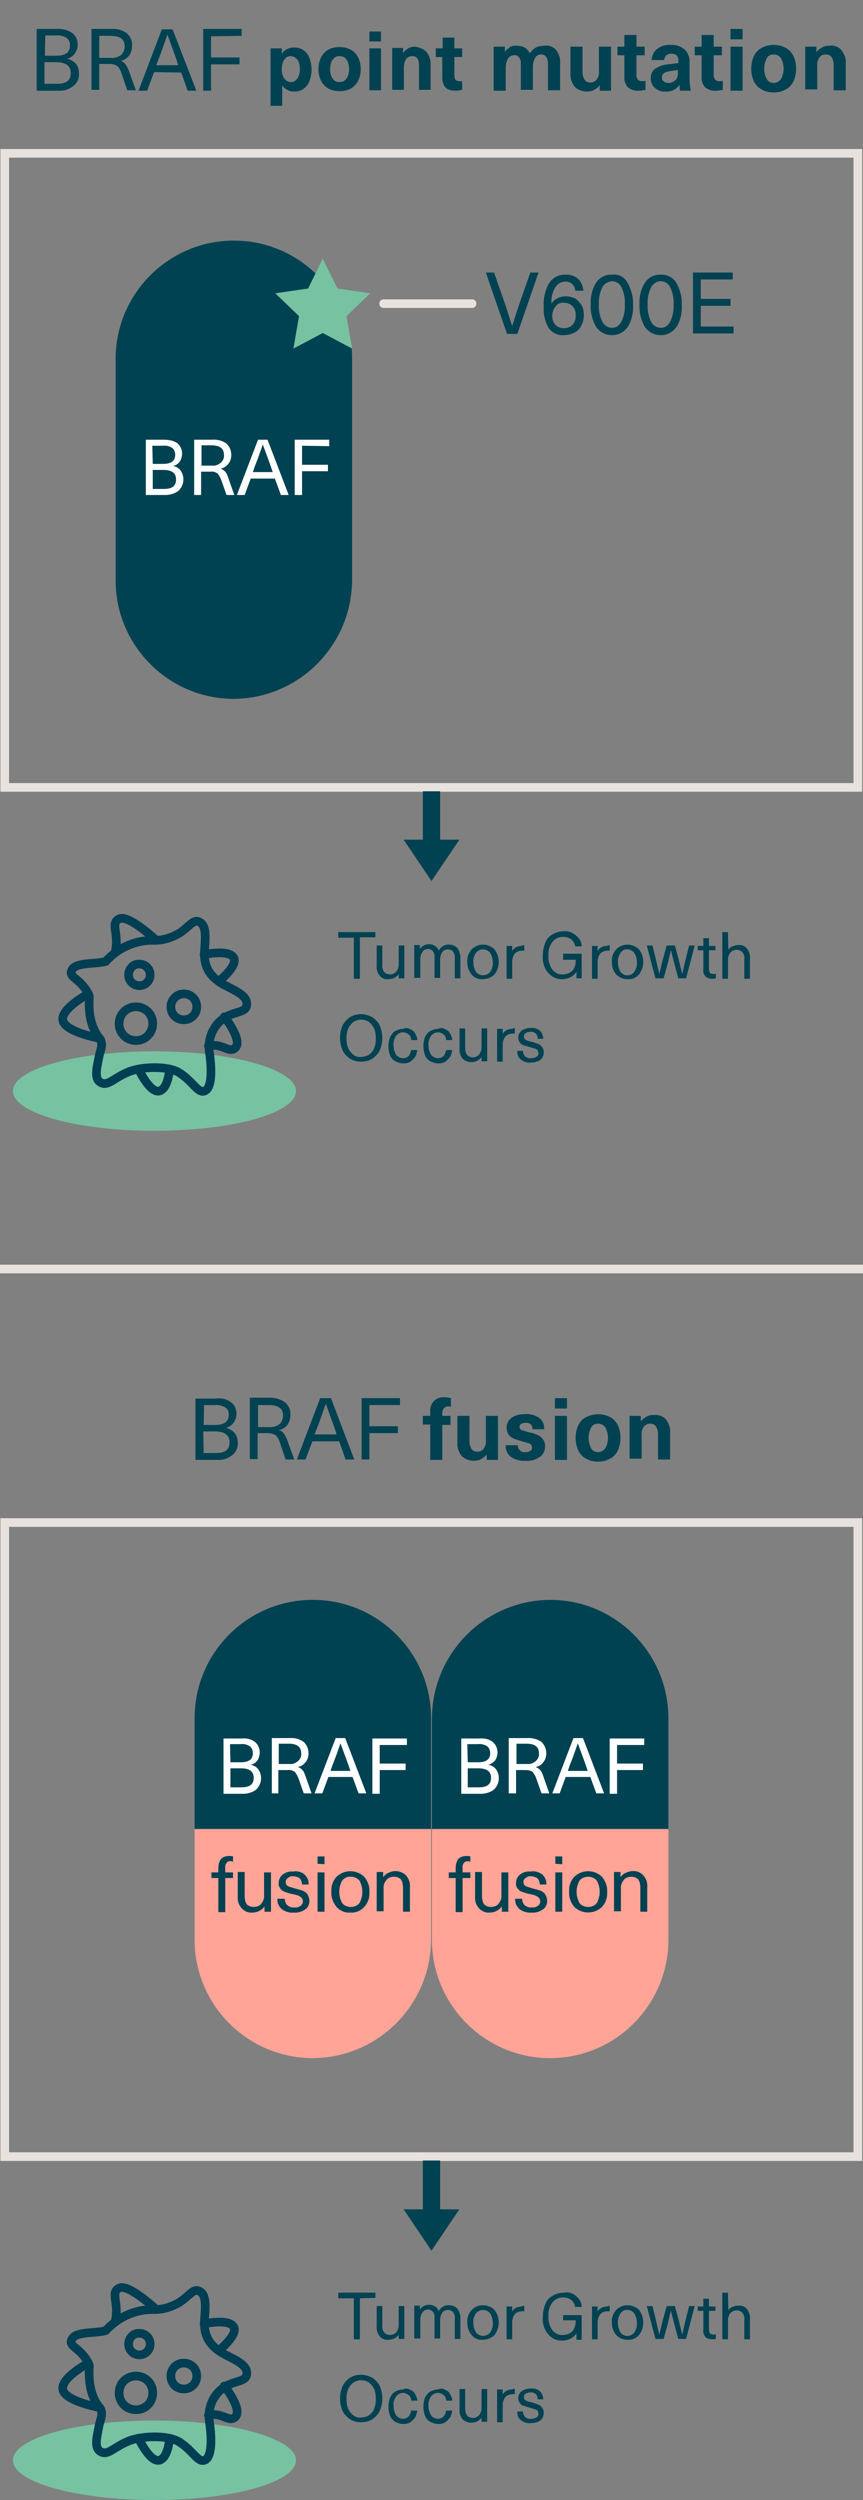 <?xml version="1.0" encoding="utf-8"?>
<!-- Generator: Adobe Illustrator 26.0.2, SVG Export Plug-In . SVG Version: 6.00 Build 0)  -->
<svg version="1.1" id="Layer_1" xmlns="http://www.w3.org/2000/svg" xmlns:xlink="http://www.w3.org/1999/xlink" x="0px" y="0px"
	 viewBox="0 0 200 578.8" style="enable-background:new 0 0 200 578.8;" xml:space="preserve">
<rect x="0" y="0" width="200" height="578.8" fill="#808080" stroke="none"/>
<style type="text/css">
	.st0{clip-path:url(#SVGID_00000167360958707432910470000015487689977537324422_);}
	.st1{fill:#004252;}
	.st2{enable-background:new    ;}
	.st3{clip-path:url(#SVGID_00000013884485059626614130000000259106191285279671_);}
	.st4{fill:#77C2A1;}
	.st5{fill:none;stroke:#003E53;stroke-width:2;stroke-linecap:round;stroke-linejoin:round;}
	.st6{fill:#FFFFFF;}
	.st7{clip-path:url(#SVGID_00000002367990141784490080000011836289646463097787_);}
	.st8{clip-path:url(#SVGID_00000106856008496970691000000016744115060685075360_);}
	.st9{fill:none;stroke:#E8E2DF;stroke-width:2;stroke-linecap:round;stroke-linejoin:round;}
	.st10{fill:none;stroke:#E8E2DF;stroke-width:2;stroke-miterlimit:10;}
	.st11{fill:none;stroke:#004252;stroke-width:4;}
	.st12{fill:#004252;stroke:#004252;stroke-width:4;}
	.st13{clip-path:url(#SVGID_00000010286207381750031470000004313715834938908039_);}
	.st14{clip-path:url(#SVGID_00000000203355679328495020000015384329525272590239_);}
	.st15{fill:none;stroke:#004252;stroke-width:4;stroke-miterlimit:10;}
	.st16{fill:#FFA497;}
	.st17{clip-path:url(#SVGID_00000122721426277154733520000004426396210511060635_);}
	.st18{clip-path:url(#SVGID_00000016782454616492968900000006749017897925766589_);}
</style>
<g>
	<g>
		<defs>
			<rect id="SVGID_1_" y="3.8" width="200" height="575"/>
		</defs>
		<clipPath id="SVGID_00000020388818057941028470000006772822432644127633_">
			<use xlink:href="#SVGID_1_"  style="overflow:visible;"/>
		</clipPath>
		<g id="Group_81846" style="clip-path:url(#SVGID_00000020388818057941028470000006772822432644127633_);">
			<g id="Group_82248" transform="translate(-30)">
				<path id="Path_91506" class="st1" d="M46.8,7.7c0.8,0.6,1.2,1.6,1.2,2.6c0,0.7-0.2,1.4-0.6,2c-0.4,0.6-1.1,1.1-1.8,1.3l0,0
					c0.8,0.2,1.5,0.6,2,1.2c0.5,0.6,0.7,1.4,0.7,2.2c0.1,1.1-0.4,2.2-1.3,2.9c-1,0.8-2.2,1.2-3.5,1.1h-5V6.7h4.6
					C44.4,6.6,45.7,6.9,46.8,7.7z M40.4,12.9h2.7c2.1,0,3.1-0.8,3.1-2.3c0.1-0.7-0.2-1.3-0.7-1.8c-0.7-0.4-1.5-0.7-2.3-0.6h-2.7
					L40.4,12.9L40.4,12.9z M40.4,19.4h2.9c2.1,0,3.1-0.8,3.1-2.5c0-1.6-1.1-2.5-3.4-2.5h-2.7v5H40.4z"/>
				<path id="Path_91507" class="st1" d="M59.4,7.7c0.8,0.7,1.3,1.8,1.2,2.9c0,0.8-0.2,1.6-0.7,2.3c-0.5,0.6-1.2,1.1-2,1.2l0,0
					c0.5,0.1,0.9,0.4,1.2,0.8c0.4,0.6,0.7,1.2,0.9,1.9l1.5,4.1h-2l-1.3-3.8c-0.2-0.7-0.5-1.3-1-1.8c-0.5-0.3-1.1-0.5-1.7-0.5H53v6
					h-1.8V6.7h4.5C57,6.6,58.3,6.9,59.4,7.7z M53,13.4h2.7c0.9,0.1,1.7-0.2,2.4-0.7c0.5-0.5,0.8-1.2,0.8-2c0-1.6-1.1-2.4-3.3-2.4H53
					V13.4z"/>
			</g>
			<g class="st2">
				<path class="st1" d="M35.7,16.7L34.1,21h-2l5.4-14.2H40L45.5,21h-2L42,16.8L35.7,16.7L35.7,16.7z M40.9,13.8
					c-0.8-2.2-1.5-4.2-2.1-5.8l0,0c-0.6,1.6-1.2,3.6-2.1,5.8l-0.5,1.3h5.1L40.9,13.8z"/>
			</g>
			<g class="st2">
				<path class="st1" d="M48.9,8.4v4.9h6.6v1.6h-6.6V21h-1.8V6.7H56v1.6L48.9,8.4L48.9,8.4z"/>
			</g>
			<g id="Group_82249" transform="translate(22)">
				<path id="Path_91508" class="st1" d="M106.9,11.6c0.7,0.9,1,2,0.9,3.1v6.2H105v-6c0-0.6-0.1-1.2-0.4-1.7
					c-0.3-0.4-0.7-0.6-1.2-0.6c-0.6,0-1.1,0.3-1.4,0.8c-0.4,0.7-0.5,1.4-0.5,2.2v5.2h-2.8v-6c0.1-0.5-0.1-1.1-0.4-1.5
					s-0.7-0.6-1.2-0.5c-0.6,0-1.1,0.3-1.4,0.8c-0.4,0.7-0.5,1.4-0.5,2.2V21h-2.8V10.8H95V12l0,0c0.3-0.4,0.8-0.8,1.2-1.1
					c0.5-0.3,1-0.4,1.6-0.3c0.6,0,1.2,0.1,1.8,0.4c0.5,0.3,0.9,0.8,1.2,1.3c0.4-0.5,0.8-1,1.4-1.3s1.2-0.4,1.9-0.4
					C105.1,10.4,106.2,10.8,106.9,11.6z"/>
				<path id="Path_91509" class="st1" d="M111.2,20.1c-0.7-0.9-1.1-2-1-3.1v-6.2h2.8v6c0,0.6,0.2,1.2,0.5,1.7
					c0.3,0.4,0.8,0.6,1.3,0.6c0.6,0,1.1-0.2,1.5-0.7c0.4-0.6,0.6-1.3,0.5-2v-5.6h2.8V21H117v-1.3l0,0c-0.3,0.5-0.8,0.8-1.3,1.1
					s-1.1,0.4-1.7,0.4C113,21.2,111.9,20.8,111.2,20.1z"/>
				<path id="Path_91510" class="st1" d="M127.6,18.7v2.1c-0.5,0.1-1,0.2-1.5,0.2c-0.9,0.1-1.9-0.2-2.6-0.8
					c-0.6-0.7-0.9-1.6-0.8-2.5v-4.9h-1.6v-2h1.6V8.1h2.8v2.7h1.9v2h-1.9v4.4c-0.1,0.4,0.1,0.9,0.3,1.2c0.3,0.3,0.6,0.4,1,0.4
					C127.1,18.8,127.3,18.8,127.6,18.7z"/>
				<path id="Path_91511" class="st1" d="M136.7,11.5c0.8,0.8,1.2,1.9,1.1,3v3.7c0,0.9,0.1,1.9,0.3,2.8h-2.5
					c-0.1-0.5-0.1-0.9-0.1-1.4l0,0c-0.7,1.1-2,1.7-3.3,1.6c-0.9,0.1-1.8-0.3-2.5-0.9c-0.6-0.6-0.9-1.4-0.9-2.2
					c0-0.8,0.3-1.6,0.9-2.1c0.9-0.6,1.9-1,3-1.1c0.9-0.1,1.7-0.2,2.5-0.3v-0.4c0.1-0.5-0.1-1-0.4-1.4c-0.7-0.5-1.7-0.5-2.4,0
					c-0.3,0.3-0.4,0.7-0.5,1.1H129c0.1-1,0.5-1.9,1.2-2.5c0.9-0.7,2-1.1,3.2-1C134.6,10.3,135.8,10.7,136.7,11.5z M133.1,16.5
					c-0.5,0.1-0.9,0.2-1.3,0.5c-0.3,0.2-0.4,0.5-0.4,0.9s0.1,0.7,0.4,0.9c0.3,0.3,0.7,0.4,1.1,0.4c0.3,0,0.6,0,0.9-0.2
					c0.3-0.1,0.5-0.2,0.7-0.4c0.2-0.2,0.4-0.5,0.5-0.8c0.1-0.4,0.1-0.8,0.1-1.2v-0.4C134.3,16.3,133.6,16.4,133.1,16.5z"/>
				<path id="Path_91512" class="st1" d="M145.5,18.7v2.1c-0.5,0.1-1,0.2-1.5,0.2c-0.9,0.1-1.9-0.2-2.6-0.8
					c-0.6-0.7-0.9-1.6-0.8-2.5v-4.9H139v-2h1.6V8.1h2.8v2.7h1.9v2h-1.9v4.4c-0.1,0.4,0.1,0.9,0.3,1.2c0.3,0.3,0.6,0.4,1,0.4
					C145,18.8,145.2,18.8,145.5,18.7z"/>
				<path id="Path_91513" class="st1" d="M147.3,9.1V6.7h2.8v2.4H147.3z M147.3,20.9V10.8h2.8V21h-2.8V20.9z"/>
				<path id="Path_91514" class="st1" d="M160.1,11.1c0.8,0.4,1.4,1.1,1.8,1.9c0.4,0.9,0.6,1.9,0.6,2.9s-0.2,2-0.6,2.9
					c-0.4,0.8-1,1.5-1.8,1.9c-0.9,0.5-1.8,0.7-2.8,0.7s-2-0.2-2.8-0.7c-0.8-0.4-1.4-1.1-1.8-1.9c-0.4-0.9-0.6-1.9-0.6-2.9
					s0.2-2,0.6-2.9c0.4-0.8,1-1.5,1.8-1.9c0.9-0.5,1.8-0.7,2.8-0.7C158.3,10.4,159.2,10.6,160.1,11.1z M155.7,13.5
					c-0.4,0.7-0.6,1.6-0.6,2.4s0.2,1.7,0.6,2.4c0.3,0.6,0.9,0.9,1.6,0.9c0.7,0,1.3-0.4,1.7-0.9c0.4-0.7,0.6-1.6,0.6-2.4
					c0-0.8-0.2-1.7-0.6-2.4c-0.4-0.6-1-0.9-1.7-0.9S156,12.9,155.7,13.5L155.7,13.5z"/>
				<path id="Path_91515" class="st1" d="M173,11.6c0.7,0.9,1.1,2,1,3.1v6.2h-2.8v-6c0-0.6-0.2-1.2-0.5-1.7
					c-0.3-0.4-0.8-0.6-1.3-0.6c-0.6,0-1.1,0.2-1.5,0.7c-0.4,0.6-0.6,1.3-0.5,2v5.4h-2.8v-9.9h2.6v1.3l0,0c0.3-0.5,0.8-0.8,1.3-1.1
					s1.1-0.4,1.7-0.4C171.2,10.4,172.3,10.8,173,11.6z"/>
			</g>
			<g id="Group_82250">
				<path id="Path_91516" class="st1" d="M83.4,217.1v9.5H82v-9.5h-3.6v-1.3H87v1.2h-3.6V217.1z"/>
				<path id="Path_91517" class="st1" d="M88,225.9c-0.5-0.6-0.8-1.5-0.7-2.3v-4.7h1.3v4.5c-0.1,0.6,0.1,1.2,0.5,1.7
					c0.3,0.3,0.8,0.5,1.3,0.5s1-0.2,1.4-0.6c0.4-0.5,0.6-1.1,0.6-1.7v-4.4h1.3v7.6h-1.3v-1l0,0c-0.2,0.4-0.6,0.6-1,0.9
					c-0.4,0.2-0.9,0.3-1.4,0.3C89.2,226.8,88.5,226.5,88,225.9z"/>
				<path id="Path_91518" class="st1" d="M106,219.5c0.5,0.7,0.7,1.5,0.7,2.3v4.7h-1.3v-4.6c0.1-0.6-0.1-1.1-0.4-1.6
					c-0.3-0.3-0.7-0.5-1.2-0.5s-1,0.2-1.3,0.6c-0.3,0.5-0.5,1.1-0.5,1.7v4.3h-1.3v-4.8c0.1-0.5-0.1-1-0.4-1.4
					c-0.3-0.3-0.7-0.5-1.1-0.5c-0.5,0-1,0.2-1.3,0.7c-0.4,0.5-0.5,1.2-0.5,1.8v4.2H96v-7.6h1.3v0.9l0,0c0.5-0.7,1.3-1.1,2.1-1.1
					c0.5,0,1,0.1,1.4,0.4c0.4,0.2,0.7,0.6,0.9,1.1c0.4-0.9,1.4-1.5,2.4-1.4C104.8,218.7,105.5,219,106,219.5z"/>
				<path id="Path_91519" class="st1" d="M114.6,219.8c1.3,1.7,1.3,4.1,0,5.8c-0.7,0.7-1.7,1.1-2.7,1.1c-1,0.1-2-0.3-2.6-1.1
					c-0.7-0.8-1-1.8-1-2.9c-0.1-1.1,0.3-2.1,1-2.9c0.7-0.7,1.6-1.1,2.6-1.1C112.9,218.7,113.9,219.1,114.6,219.8z M110.3,220.6
					c-0.4,0.6-0.7,1.4-0.6,2.2c0,0.8,0.2,1.5,0.6,2.2c0.4,0.5,1,0.8,1.6,0.8c0.7,0,1.3-0.3,1.7-0.8c0.4-0.6,0.7-1.4,0.6-2.2
					c0-0.8-0.2-1.5-0.6-2.2c-0.4-0.5-1-0.8-1.7-0.8C111.3,219.8,110.7,220.1,110.3,220.6z"/>
				<path id="Path_91520" class="st1" d="M121.5,218.9v1.2H121c-0.6,0-1.3,0.2-1.7,0.7c-0.4,0.5-0.6,1.2-0.6,1.9v3.9h-1.3V219h1.3
					v1.2l0,0c0.4-0.8,1.3-1.2,2.2-1.2C121,218.8,121.3,218.8,121.5,218.9z"/>
				<path id="Path_91521" class="st1" d="M133.5,216.6c0.8,0.6,1.3,1.5,1.3,2.5h-1.5c-0.1-0.6-0.4-1.2-0.9-1.6
					c-0.5-0.4-1.2-0.6-1.9-0.6c-1,0-1.9,0.4-2.5,1.2c-0.7,0.9-1,2.1-0.9,3.2c-0.1,1.1,0.3,2.3,0.9,3.2c0.6,0.7,1.5,1.2,2.4,1.1
					c0.8,0,1.6-0.3,2.2-0.8c0.6-0.7,0.9-1.7,0.8-2.6h-2.9v-1.4h4.3v5.7h-1.2V225l0,0c-0.3,0.5-0.8,0.9-1.3,1.2
					c-0.6,0.3-1.3,0.5-2,0.5c-0.9,0-1.7-0.2-2.4-0.7c-0.7-0.5-1.2-1.1-1.6-1.9c-0.4-0.9-0.6-1.9-0.5-2.9c0-1,0.2-2.1,0.6-3
					c0.3-0.8,0.9-1.5,1.7-1.9c0.8-0.5,1.7-0.7,2.6-0.7C131.7,215.5,132.7,215.9,133.5,216.6z"/>
				<path id="Path_91522" class="st1" d="M141.3,218.9v1.2h-0.5c-0.6,0-1.3,0.2-1.7,0.7s-0.6,1.2-0.6,1.9v3.9h-1.3V219h1.3v1.2l0,0
					c0.4-0.8,1.3-1.2,2.2-1.2C141,218.8,141.2,218.8,141.3,218.9z"/>
				<path id="Path_91523" class="st1" d="M148.1,219.8c1.3,1.7,1.3,4.1,0,5.8c-0.7,0.8-1.7,1.2-2.7,1.1c-1,0-1.9-0.4-2.6-1.1
					c-0.7-0.8-1-1.8-1-2.9c-0.1-1.1,0.3-2.1,1-2.9c0.7-0.7,1.6-1.1,2.6-1.1C146.4,218.7,147.4,219.1,148.1,219.8z M143.8,220.6
					c-0.4,0.6-0.7,1.4-0.6,2.2c0,0.8,0.2,1.5,0.6,2.2c0.7,0.9,1.9,1.1,2.8,0.4c0.2-0.1,0.3-0.2,0.4-0.4c0.4-0.6,0.7-1.4,0.6-2.2
					c0-0.8-0.2-1.5-0.6-2.2c-0.4-0.5-1-0.8-1.6-0.8C144.8,219.7,144.1,220.1,143.8,220.6z"/>
				<path id="Path_91524" class="st1" d="M157.2,226.5l-0.9-3.3c-0.1-0.4-0.2-0.7-0.2-0.8c-0.2-0.9-0.5-1.7-0.6-2.5l0,0
					c-0.2,0.8-0.4,1.6-0.6,2.5c0,0.1-0.1,0.4-0.2,0.8l-0.9,3.3h-1.9l-2-7.6h1.3l0.8,3.2c0.2,1,0.5,2.1,0.8,3.4l0,0
					c0.3-1.1,0.5-2.3,0.8-3.3l0.9-3.3h1.9l0.9,3.3l0.8,3.3l0,0c0.3-1.3,0.6-2.5,0.8-3.4l0.8-3.2h1.3l-2,7.6H157.2z"/>
				<path id="Path_91525" class="st1" d="M165.9,225.4v1.1c-0.3,0.1-0.5,0.1-0.8,0.1c-0.6,0-1.1-0.1-1.6-0.5
					c-0.4-0.5-0.6-1.1-0.5-1.7V220h-1.3v-1h1.3v-1.8h1.3v1.8h1.5v1h-1.5v4.3c0,0.3,0.1,0.6,0.2,0.9c0.2,0.2,0.5,0.3,0.8,0.3
					C165.5,225.5,165.7,225.5,165.9,225.4z"/>
				<path id="Path_91526" class="st1" d="M168.8,219.9c0.2-0.4,0.6-0.7,1-0.8c0.4-0.2,0.8-0.3,1.3-0.3c0.8-0.1,1.5,0.2,2,0.8
					s0.8,1.5,0.7,2.3v4.7h-1.3v-4.5c0.1-0.6-0.1-1.2-0.5-1.7c-0.3-0.3-0.8-0.5-1.3-0.5s-1,0.2-1.4,0.6c-0.4,0.5-0.6,1.1-0.6,1.7v4.4
					h-1.3v-10.8h1.3L168.8,219.9z"/>
			</g>
			<g id="Group_82251">
				<path id="Path_91527" class="st1" d="M86.3,235.5c0.7,0.5,1.3,1.1,1.7,1.9c0.8,1.9,0.8,3.9,0,5.8c-0.4,0.8-1,1.4-1.7,1.9
					c-0.8,0.5-1.7,0.7-2.6,0.7s-1.8-0.2-2.6-0.7c-0.7-0.5-1.3-1.1-1.7-1.9c-0.8-1.9-0.8-3.9,0-5.8c0.4-0.8,1-1.4,1.7-1.9
					c0.8-0.5,1.7-0.7,2.6-0.7C84.6,234.8,85.5,235.1,86.3,235.5z M81.9,236.6c-0.5,0.4-0.9,0.9-1.2,1.5c-0.3,0.7-0.4,1.5-0.4,2.3
					s0.1,1.6,0.4,2.3c0.3,0.6,0.7,1.1,1.2,1.5s1.2,0.6,1.8,0.5c0.6,0,1.3-0.2,1.8-0.5c0.5-0.4,1-0.9,1.2-1.5
					c0.3-0.7,0.4-1.5,0.4-2.3s-0.1-1.6-0.4-2.3c-0.3-0.6-0.7-1.1-1.2-1.5C84.4,235.9,83,235.9,81.9,236.6z"/>
				<path id="Path_91528" class="st1" d="M95.1,238.3c0.5,0.2,0.9,0.5,1.1,1c0.3,0.4,0.5,1,0.5,1.5h-1.4c0-0.5-0.2-1-0.6-1.3
					s-0.8-0.5-1.3-0.5c-0.6,0-1.2,0.3-1.6,0.8c-0.4,0.6-0.7,1.4-0.6,2.2c0,0.8,0.2,1.5,0.6,2.2c0.4,0.5,1,0.8,1.6,0.8
					c0.5,0,0.9-0.2,1.3-0.5c0.3-0.4,0.5-0.9,0.6-1.4h1.4c-0.1,0.6-0.2,1.1-0.5,1.6c-0.3,0.4-0.7,0.8-1.1,1.1c-0.5,0.3-1,0.4-1.6,0.4
					c-0.7,0-1.3-0.2-1.9-0.5c-0.5-0.3-1-0.8-1.2-1.4c-0.5-1.3-0.5-2.9,0-4.2c0.3-0.6,0.7-1.1,1.2-1.4c0.6-0.3,1.2-0.5,1.9-0.5
					C94,237.9,94.6,238,95.1,238.3z"/>
				<path id="Path_91529" class="st1" d="M103.2,238.3c0.5,0.2,0.9,0.5,1.1,1c0.3,0.4,0.5,1,0.5,1.5h-1.4c0-0.5-0.2-1-0.6-1.3
					s-0.8-0.5-1.3-0.5c-0.6,0-1.2,0.3-1.6,0.8c-0.4,0.6-0.7,1.4-0.6,2.2c0,0.8,0.2,1.5,0.6,2.2c0.4,0.5,1,0.8,1.6,0.8
					c0.5,0,0.9-0.2,1.3-0.5c0.3-0.4,0.5-0.9,0.6-1.4h1.4c-0.1,0.6-0.2,1.1-0.5,1.6c-0.3,0.4-0.7,0.8-1.1,1.1c-0.5,0.3-1,0.4-1.6,0.4
					c-0.7,0-1.3-0.2-1.9-0.5c-0.5-0.3-1-0.8-1.2-1.4c-0.5-1.3-0.5-2.9,0-4.2c0.3-0.6,0.7-1.1,1.2-1.4c0.6-0.3,1.2-0.5,1.9-0.5
					C102.1,237.9,102.7,238,103.2,238.3z"/>
				<path id="Path_91530" class="st1" d="M107.2,245.1c-0.5-0.6-0.8-1.5-0.7-2.3v-4.7h1.3v4.5c0,0.6,0.1,1.2,0.5,1.7
					c0.3,0.3,0.8,0.5,1.3,0.5s1-0.2,1.4-0.6c0.4-0.5,0.6-1.1,0.6-1.7v-4.4h1.3v7.6h-1.3v-1l0,0c-0.2,0.4-0.6,0.6-1,0.9
					c-0.4,0.2-0.9,0.3-1.4,0.3C108.5,245.9,107.7,245.6,107.2,245.1z"/>
				<path id="Path_91531" class="st1" d="M119.3,238.1v1.2h-0.5c-0.6,0-1.3,0.2-1.7,0.7c-0.4,0.5-0.6,1.2-0.6,1.9v3.9h-1.3v-7.6h1.3
					v1.2l0,0c0.4-0.8,1.3-1.2,2.2-1.2C119,238,119.2,238,119.3,238.1z"/>
				<path id="Path_91532" class="st1" d="M125.1,238.6c0.5,0.5,0.8,1.2,0.8,1.9h-1.3c0-0.4-0.1-0.9-0.4-1.2
					c-0.4-0.3-0.8-0.5-1.3-0.4c-0.4,0-0.8,0.1-1.1,0.3c-0.3,0.2-0.4,0.5-0.4,0.8c0,0.2,0.1,0.4,0.2,0.6c0.2,0.1,0.3,0.2,0.5,0.3
					c0.4,0.1,0.7,0.2,1.1,0.3c0.5,0.1,1,0.3,1.5,0.5c0.4,0.1,0.7,0.4,0.9,0.7c0.3,0.4,0.5,0.8,0.4,1.3c0,0.7-0.3,1.3-0.8,1.7
					c-0.6,0.4-1.4,0.6-2.2,0.6c-0.8,0.1-1.7-0.2-2.3-0.7c-0.6-0.5-0.9-1.2-0.8-2h1.3c0,0.5,0.2,0.9,0.5,1.3c0.4,0.3,0.9,0.5,1.4,0.4
					c0.4,0,0.8-0.1,1.2-0.3c0.3-0.2,0.5-0.5,0.5-0.8c0-0.2-0.1-0.5-0.2-0.7s-0.4-0.4-0.6-0.4c-0.3-0.1-0.7-0.2-1.3-0.4
					s-1.1-0.3-1.4-0.4c-0.3-0.1-0.6-0.3-0.8-0.6c-0.3-0.4-0.4-0.8-0.4-1.2c0-0.6,0.3-1.2,0.8-1.6c0.6-0.4,1.3-0.6,2-0.6
					C123.7,237.9,124.5,238.1,125.1,238.6z"/>
			</g>
		</g>
	</g>
</g>
<g id="Group_82253">
	<g>
		<g>
			<g>
				<g>
					<defs>
						<rect id="SVGID_00000006669932746774294090000005728427437044436408_" y="3.8" width="200" height="575"/>
					</defs>
					<clipPath id="SVGID_00000140732771624649968160000014656212736709028784_">
						<use xlink:href="#SVGID_00000006669932746774294090000005728427437044436408_"  style="overflow:visible;"/>
					</clipPath>
					<g id="Group_81848" style="clip-path:url(#SVGID_00000140732771624649968160000014656212736709028784_);">
						<path id="Path_90915" class="st4" d="M68.6,252.6c0,5.1-14.7,9.2-32.8,9.2S3,257.7,3,252.6s14.7-9.2,32.8-9.2
							S68.6,247.6,68.6,252.6"/>
						<path id="Path_90916" class="st5" d="M20.7,230.6c-0.1,2.3-0.3,6.7,2.6,10.1c0.6,1.3,0,2.4-0.3,3.7c-0.5,2.6-1.3,5.3,0.3,6.2
							c1.7,1,3-1,6.4-2.4c2.7-1.2,9.1-1.6,11.9,0.2c3.3,2.1,4.3,5,6,4.1c1.7-1,1.4-5.8,0.9-9.1c-0.4-3.2,1.1-6.4,3.9-8
							c2.7-1.4,4.8-1,4.8-3c0-1.9-2.6-3-5.1-4.3c-3.4-1.8-5-4.3-4.7-8.1c0.2-2.8,0.5-5.6-1.1-6.5s-2.4,1.2-5,2.7
							c-1.8,1-3.8,1.6-5.9,1.5c-4.2,0-8.1,1.8-10.9,4.9c-2.7,0.7-7.1,0.1-7.9,2.1C15.8,226.4,19,226.6,20.7,230.6z"/>
						<path id="Path_90917" class="st5" d="M42.6,230.1c1.7,0,3,1.3,3,3s-1.3,3-3,3s-3-1.3-3-3C39.6,231.5,40.9,230.1,42.6,230.1
							L42.6,230.1z"/>
						<path id="Path_90918" class="st5" d="M32.3,223.2c1.4,0,2.5,1.1,2.5,2.5s-1.1,2.5-2.5,2.5c-1.4,0-2.5-1.1-2.5-2.5
							c0-1.3,1-2.5,2.3-2.5C32.2,223.2,32.2,223.2,32.3,223.2z"/>
						<path id="Path_90919" class="st5" d="M31.5,233.1c2.2,0,3.9,1.7,3.9,3.9c0,2.1-1.7,3.9-3.8,3.9h-0.1c-2.2,0-3.9-1.7-3.9-3.9
							C27.6,234.8,29.3,233.1,31.5,233.1L31.5,233.1z"/>
						<path id="Path_90920" class="st5" d="M36.1,217.6c0,0-6.2-5.8-8.4-4.9c-2.3,1,0,3.4-1,7.7"/>
						<path id="Path_90921" class="st5" d="M20.5,230.1c0,0-6.7,3.5-5.9,6.3c0.8,2.6,8.5,4,8.5,4"/>
						<path id="Path_90922" class="st5" d="M50.7,227.2c0,0,4.4-3.5,3.5-5.4c-1-2.1-6.9-0.8-6.9-0.8"/>
						<path id="Path_90923" class="st5" d="M32.1,247.5c0,0,2.6,5.6,4.8,5.1c2.1-0.5,2.4-5.1,2.4-5.1"/>
						<path id="Path_90924" class="st5" d="M48.3,242.2c3.1-0.9,4.9,1.9,6.3,0.3c1.6-1.8-2.6-7.1-2.6-7.1"/>
						<path id="Path_90925" class="st1" d="M54.2,161.8L54.2,161.8c-15.1,0-27.4-12.3-27.4-27.4V83.1c0-15.1,12.3-27.4,27.4-27.4
							S81.6,68,81.6,83.1l0,0v51.2C81.5,149.4,69.3,161.7,54.2,161.8"/>
					</g>
				</g>
			</g>
		</g>
	</g>
</g>
<path id="Path_91533" class="st6" d="M41.1,102.6c0.7,0.6,1.1,1.5,1.1,2.4c0,0.6-0.2,1.3-0.5,1.8c-0.4,0.6-0.9,0.9-1.6,1.1l0,0
	c0.7,0.1,1.4,0.5,1.8,1.1c0.4,0.6,0.6,1.3,0.6,2c0,1-0.4,1.9-1.1,2.6c-0.9,0.7-2,1-3.1,1h-4.5v-12.8H38
	C39.1,101.8,40.2,102,41.1,102.6z M35.4,107.4h2.4c1.9,0,2.8-0.7,2.8-2.1c0-0.6-0.2-1.2-0.7-1.6c-0.6-0.4-1.4-0.6-2.1-0.5h-2.5
	L35.4,107.4L35.4,107.4z M35.4,113.2H38c1.9,0,2.8-0.7,2.8-2.2s-1-2.2-3-2.2h-2.4C35.4,108.8,35.4,113.2,35.4,113.2z"/>
<path id="Path_91534" class="st6" d="M52.5,102.7c0.7,0.7,1.1,1.6,1.1,2.6c0,0.8-0.2,1.5-0.7,2.1s-1.1,1-1.8,1.1l0,0
	c0.4,0.1,0.8,0.4,1.1,0.7c0.4,0.5,0.6,1.1,0.8,1.7l1.3,3.7h-1.8l-1.2-3.4c-0.2-0.6-0.5-1.1-0.9-1.6c-0.5-0.3-1-0.5-1.6-0.4h-2.2v5.4
	H45v-12.8h4.1C50.3,101.7,51.5,102,52.5,102.7z M46.7,107.8h2.4c0.8,0.1,1.5-0.2,2.1-0.7c0.5-0.5,0.8-1.1,0.7-1.8
	c0-1.5-1-2.2-2.9-2.2h-2.3V107.8z"/>
<path id="Path_91535" class="st6" d="M58.1,110.8l-1.4,3.8h-1.8l4.9-12.8H62l4.9,12.8h-1.8l-1.4-3.8H58.1z M62.8,108.1
	c-0.7-2-1.4-3.8-1.9-5.2l0,0c-0.5,1.5-1.1,3.2-1.9,5.2l-0.4,1.2h4.6L62.8,108.1z"/>
<path id="Path_91536" class="st6" d="M70,103.2v4.4h6v1.5h-6v5.5h-1.7v-12.8h8v1.5L70,103.2L70,103.2z"/>
<g id="Group_82257">
	<g>
		<g>
			<g>
				<g>
					<defs>
						<rect id="SVGID_00000139994104157820621960000016836495497726352046_" y="3.8" width="200" height="575"/>
					</defs>
					<clipPath id="SVGID_00000044887945579258838680000009132990951768675749_">
						<use xlink:href="#SVGID_00000139994104157820621960000016836495497726352046_"  style="overflow:visible;"/>
					</clipPath>
					<g id="Group_81850" style="clip-path:url(#SVGID_00000044887945579258838680000009132990951768675749_);">
						<path id="Path_90926" class="st4" d="M74.8,59.9l3.4,6.9l7.6,1.1l-5.5,5.3l1.3,7.5l-6.8-3.6L68,80.7l1.3-7.5l-5.5-5.3l7.6-1.1
							L74.8,59.9z"/>
					</g>
				</g>
			</g>
		</g>
	</g>
</g>
<path id="Path_91537" class="st1" d="M117.5,77.3l-4.9-14.2h1.9l2.2,6.3c0.5,1.3,1.1,3.4,2,6.1l0,0c0.7-2.3,1.4-4.4,2-6.1l2.2-6.3
	h1.9l-4.9,14.2H117.5z"/>
<path id="Path_91538" class="st1" d="M133.9,64.5c0.8,0.7,1.2,1.7,1.3,2.8h-1.9c0-1.2-1-2.1-2.2-2.1H131c-0.9,0-1.8,0.5-2.3,1.3
	c-0.7,1.1-1,2.5-0.9,3.8l0,0c0.7-1.1,2-1.7,3.3-1.7c0.8,0,1.5,0.2,2.2,0.5c0.6,0.4,1.1,1,1.5,1.6c0.4,0.7,0.5,1.5,0.5,2.3
	s-0.2,1.7-0.6,2.4c-0.3,0.7-0.9,1.3-1.6,1.6c-0.7,0.4-1.6,0.6-2.4,0.6c-1.4,0.1-2.7-0.5-3.5-1.6c-0.9-1.5-1.3-3.2-1.2-4.9
	c-0.1-2,0.3-3.9,1.3-5.6c0.8-1.2,2.2-2,3.7-1.9C132,63.5,133.1,63.8,133.9,64.5z M128.8,70.9c-0.5,0.6-0.8,1.3-0.8,2.1
	c-0.1,0.8,0.2,1.6,0.7,2.2c0.5,0.5,1.2,0.8,2,0.8c0.7,0,1.5-0.3,2-0.8c0.5-0.6,0.8-1.4,0.7-2.2c0.1-0.8-0.2-1.5-0.7-2.1
	c-0.5-0.5-1.2-0.8-2-0.8C130,70,129.2,70.3,128.8,70.9L128.8,70.9z"/>
<path id="Path_91539" class="st1" d="M145.4,65.4c0.9,1.6,1.4,3.4,1.3,5.2c0.1,1.8-0.3,3.7-1.3,5.2c-1.5,2-4.3,2.4-6.3,0.9
	c-0.3-0.3-0.6-0.6-0.9-0.9c-0.9-1.6-1.4-3.4-1.3-5.2c-0.1-1.8,0.3-3.7,1.3-5.2c0.8-1.2,2.2-1.9,3.6-1.8
	C143.3,63.4,144.7,64.1,145.4,65.4z M139.6,66.5c-0.6,1.2-0.9,2.6-0.8,4c-0.1,1.4,0.2,2.8,0.8,4s2,1.7,3.2,1.2
	c0.5-0.2,0.9-0.7,1.2-1.2c0.6-1.2,0.9-2.6,0.8-4c0.1-1.4-0.2-2.8-0.8-4c-0.4-0.9-1.3-1.4-2.2-1.4C140.9,65.2,140,65.7,139.6,66.5
	L139.6,66.5z"/>
<path id="Path_91540" class="st1" d="M156.7,65.4c0.9,1.6,1.4,3.4,1.3,5.2c0.1,1.8-0.3,3.7-1.3,5.2c-1.5,2-4.3,2.4-6.3,0.9
	c-0.3-0.3-0.6-0.6-0.9-0.9c-0.9-1.6-1.4-3.4-1.3-5.2c-0.1-1.8,0.3-3.7,1.3-5.2c0.8-1.2,2.2-1.9,3.6-1.8
	C154.5,63.5,155.9,64.2,156.7,65.4z M150.9,66.5c-0.6,1.2-0.9,2.6-0.8,4c-0.1,1.4,0.2,2.8,0.8,4s2,1.7,3.2,1.2
	c0.5-0.2,0.9-0.7,1.2-1.2c0.6-1.2,0.9-2.6,0.8-4c0.1-1.4-0.2-2.8-0.8-4c-0.4-0.9-1.3-1.4-2.2-1.4S151.3,65.7,150.9,66.5z"/>
<path id="Path_91541" class="st1" d="M162.4,64.7v4.5h6.9v1.6h-6.9v4.8h7.6v1.6h-9.4V63.1h9.2v1.6H162.4L162.4,64.7z"/>
<g id="Group_82259">
	<g>
		<g>
			<g>
				<g>
					<defs>
						<rect id="SVGID_00000112627947830355453200000012491530257136279424_" y="3.8" width="200" height="575"/>
					</defs>
					<clipPath id="SVGID_00000031904733904128218740000014986816764046950327_">
						<use xlink:href="#SVGID_00000112627947830355453200000012491530257136279424_"  style="overflow:visible;"/>
					</clipPath>
					<g id="Group_81852" style="clip-path:url(#SVGID_00000031904733904128218740000014986816764046950327_);">
						<line id="Line_530" class="st9" x1="109.4" y1="70.3" x2="88.9" y2="70.3"/>
						<rect id="Rectangle_149022" x="1.1" y="35.5" class="st10" width="197.7" height="146.8"/>
						<path id="Path_91064" class="st11" d="M100,183.2v16.1"/>
						<path id="Path_90927" class="st12" d="M102.7,196.4l-2.7,4l-2.7-4H102.7z"/>
					</g>
				</g>
			</g>
		</g>
	</g>
</g>
<path id="Path_91542" class="st1" d="M53.6,324.7c0.8,0.6,1.2,1.6,1.2,2.6c0,0.7-0.2,1.4-0.6,2c-0.4,0.6-1.1,1.1-1.8,1.3l0,0
	c0.8,0.2,1.5,0.6,2,1.2s0.7,1.4,0.7,2.2c0.1,1.1-0.4,2.2-1.3,2.9c-1,0.8-2.2,1.2-3.5,1.1h-5v-14.2H50
	C51.3,323.6,52.6,323.9,53.6,324.7z M47.2,329.9h2.7c2.1,0,3.1-0.8,3.1-2.3c0.1-0.7-0.2-1.3-0.7-1.7c-0.7-0.4-1.5-0.7-2.3-0.6h-2.7
	L47.2,329.9L47.2,329.9z M47.2,336.4h2.9c2.1,0,3.1-0.8,3.1-2.5c0-1.6-1.1-2.5-3.4-2.5h-2.7L47.2,336.4L47.2,336.4z"/>
<path id="Path_91543" class="st1" d="M66.1,324.7c0.8,0.7,1.3,1.8,1.2,2.9c0,0.8-0.2,1.6-0.7,2.3c-0.5,0.6-1.2,1.1-2,1.2l0,0
	c0.5,0.1,0.9,0.4,1.2,0.8c0.4,0.6,0.7,1.2,0.9,1.9l1.5,4.1h-2l-1.3-3.8c-0.2-0.7-0.5-1.3-1-1.8c-0.5-0.3-1.1-0.5-1.7-0.5h-2.5v6
	h-1.8v-14.2h4.5C63.7,323.6,65,323.9,66.1,324.7z M59.7,330.4h2.7c0.9,0.1,1.7-0.2,2.4-0.7c0.5-0.5,0.8-1.2,0.8-2
	c0-1.6-1.1-2.4-3.3-2.4h-2.5v5.1H59.7z"/>
<path id="Path_91544" class="st1" d="M72.4,333.7l-1.6,4.2h-2l5.4-14.2h2.5l5.4,14.2h-2l-1.5-4.2H72.4z M77.6,330.8
	c-0.8-2.2-1.5-4.2-2.1-5.8l0,0c-0.6,1.6-1.2,3.6-2.1,5.8l-0.5,1.3H78L77.6,330.8z"/>
<path id="Path_91545" class="st1" d="M85.6,325.3v4.9h6.6v1.6h-6.6v6.1h-1.8v-14.2h8.9v1.6H85.6z"/>
<path id="Path_91546" class="st1" d="M102.9,326c-0.3,0.3-0.4,0.8-0.4,1.2v0.6h1.9v2.1h-1.9v8.1h-2.8v-8.2H98v-2h1.7v-1
	c-0.1-0.9,0.3-1.8,0.9-2.5c0.7-0.6,1.6-0.9,2.5-0.8c0.5,0,0.9,0.1,1.4,0.2v2c-0.2,0-0.3-0.1-0.5-0.1
	C103.6,325.6,103.2,325.7,102.9,326z"/>
<path id="Path_91547" class="st1" d="M107,337.1c-0.7-0.9-1.1-2-1-3.1v-6.2h2.8v6c0,0.6,0.2,1.2,0.5,1.7c0.3,0.4,0.8,0.6,1.3,0.6
	c0.6,0,1.1-0.2,1.5-0.7c0.4-0.6,0.6-1.3,0.5-2v-5.6h2.8V338h-2.6v-1.3l0,0c-0.3,0.5-0.8,0.8-1.3,1.1c-0.5,0.3-1.1,0.4-1.7,0.4
	C108.8,338.2,107.7,337.8,107,337.1z"/>
<path id="Path_91548" class="st1" d="M125,328.3c0.8,0.6,1.2,1.6,1.1,2.6h-2.7c0-1-0.5-1.5-1.6-1.5c-0.3,0-0.7,0.1-1,0.2
	c-0.2,0.2-0.4,0.4-0.4,0.7c0,0.2,0.1,0.4,0.2,0.6c0.2,0.2,0.4,0.3,0.6,0.3c0.3,0.1,0.7,0.2,1.3,0.4c0.7,0.1,1.4,0.3,2,0.6
	c0.5,0.2,1,0.6,1.3,1c0.4,0.5,0.6,1.2,0.5,1.8c0,0.9-0.4,1.8-1.2,2.3c-1,0.7-2.1,1-3.3,0.9c-1.2,0.1-2.4-0.2-3.4-0.9
	c-0.8-0.6-1.3-1.7-1.2-2.7h2.8c0,0.5,0.2,0.9,0.5,1.2c0.4,0.3,0.8,0.5,1.3,0.4c0.4,0,0.8-0.1,1.1-0.3c0.3-0.1,0.4-0.4,0.4-0.7
	c0-0.2-0.1-0.5-0.2-0.7c-0.2-0.2-0.4-0.3-0.7-0.4c-0.3-0.1-0.8-0.2-1.4-0.4c-0.6-0.2-1.3-0.4-1.9-0.6c-0.4-0.2-0.9-0.5-1.2-0.9
	c-0.3-0.5-0.5-1.1-0.5-1.7s0.2-1.1,0.5-1.6c0.4-0.5,0.9-0.9,1.5-1.1c0.7-0.3,1.4-0.4,2.2-0.4C122.8,327.3,124,327.6,125,328.3z"/>
<path id="Path_91549" class="st1" d="M128.6,326.1v-2.4h2.8v2.4H128.6z M128.6,337.9v-10.1h2.8V338h-2.8V337.9z"/>
<path id="Path_91550" class="st1" d="M141.4,328.1c0.8,0.4,1.4,1.1,1.8,1.9c0.4,0.9,0.6,1.9,0.6,2.9s-0.2,2-0.6,2.9
	c-0.4,0.8-1,1.5-1.8,1.9c-0.9,0.5-1.8,0.7-2.8,0.7s-2-0.2-2.8-0.7c-0.8-0.4-1.4-1.1-1.8-1.9c-0.4-0.9-0.6-1.9-0.6-2.9s0.2-2,0.6-2.9
	c0.4-0.8,1-1.5,1.8-1.9C137.6,327.2,139.7,327.2,141.4,328.1L141.4,328.1z M137,330.5c-0.8,1.5-0.8,3.3,0,4.8
	c0.3,0.6,0.9,0.9,1.6,0.9c0.7,0,1.3-0.4,1.7-0.9c0.8-1.5,0.8-3.3,0-4.8c-0.4-0.6-1-0.9-1.7-0.9C137.9,329.6,137.3,329.9,137,330.5
	L137,330.5z"/>
<path id="Path_91551" class="st1" d="M154.3,328.6c0.7,0.9,1.1,2,1,3.1v6.2h-2.8v-6c0-0.6-0.2-1.2-0.5-1.7c-0.3-0.4-0.8-0.6-1.3-0.6
	c-0.6,0-1.1,0.2-1.5,0.7c-0.4,0.6-0.6,1.3-0.5,2v5.4h-2.8v-9.9h2.6v1.3l0,0c0.3-0.5,0.8-0.8,1.3-1.1c0.5-0.3,1.1-0.4,1.7-0.4
	C152.5,327.5,153.6,327.8,154.3,328.6z"/>
<g>
	<g>
		<g>
			<g>
				<defs>
					<rect id="SVGID_00000084520039232132979570000006844747974791797944_" y="3.8" width="200" height="575"/>
				</defs>
				<clipPath id="SVGID_00000069396139433917393370000015640840168527554737_">
					<use xlink:href="#SVGID_00000084520039232132979570000006844747974791797944_"  style="overflow:visible;"/>
				</clipPath>
				<g id="Group_81854" style="clip-path:url(#SVGID_00000069396139433917393370000015640840168527554737_);">
					<g id="Group_82264">
						<path id="Path_91552" class="st1" d="M83.4,532.1v9.5H82v-9.5h-3.6v-1.3H87v1.2L83.4,532.1L83.4,532.1z"/>
						<path id="Path_91553" class="st1" d="M88,540.9c-0.5-0.6-0.8-1.5-0.7-2.3v-4.7h1.3v4.5c-0.1,0.6,0.1,1.2,0.5,1.7
							c0.3,0.3,0.8,0.5,1.3,0.5s1-0.2,1.4-0.6c0.4-0.5,0.6-1.1,0.6-1.7v-4.4h1.3v7.6h-1.3v-1l0,0c-0.2,0.4-0.6,0.6-1,0.9
							c-0.4,0.2-0.9,0.3-1.4,0.3C89.2,541.8,88.5,541.5,88,540.9z"/>
						<path id="Path_91554" class="st1" d="M106,534.5c0.5,0.7,0.7,1.5,0.7,2.3v4.7h-1.3v-4.6c0.1-0.6-0.1-1.1-0.4-1.6
							c-0.3-0.3-0.7-0.5-1.2-0.5s-1,0.2-1.3,0.6c-0.3,0.5-0.5,1.1-0.5,1.7v4.3h-1.3v-4.8c0.1-0.5-0.1-1-0.4-1.4
							c-0.3-0.3-0.7-0.5-1.1-0.5c-0.5,0-1,0.2-1.3,0.7c-0.4,0.5-0.5,1.2-0.5,1.8v4.2H96v-7.6h1.3v0.9l0,0c0.5-0.7,1.3-1.1,2.1-1.1
							c0.5,0,1,0.1,1.4,0.4c0.4,0.2,0.7,0.6,0.9,1.1c0.4-0.9,1.4-1.5,2.4-1.4C104.8,533.7,105.5,534,106,534.5z"/>
						<path id="Path_91555" class="st1" d="M114.6,534.8c1.3,1.7,1.3,4.1,0,5.8c-0.7,0.7-1.7,1.1-2.7,1.1c-1,0.1-2-0.3-2.6-1.1
							c-0.7-0.8-1-1.8-1-2.9c-0.1-1.1,0.3-2.1,1-2.9c0.7-0.7,1.6-1.1,2.6-1.1C112.9,533.7,113.9,534.1,114.6,534.8z M110.3,535.6
							c-0.4,0.6-0.7,1.4-0.6,2.2c0,0.8,0.2,1.5,0.6,2.2c0.4,0.5,1,0.8,1.6,0.8c0.7,0,1.3-0.3,1.7-0.8c0.4-0.6,0.7-1.4,0.6-2.2
							c0-0.8-0.2-1.5-0.6-2.2c-0.4-0.5-1-0.8-1.7-0.8C111.3,534.8,110.7,535.1,110.3,535.6z"/>
						<path id="Path_91556" class="st1" d="M121.5,533.9v1.2H121c-0.6,0-1.3,0.2-1.7,0.7c-0.4,0.5-0.6,1.2-0.6,1.9v3.9h-1.3V534h1.3
							v1.2l0,0c0.4-0.8,1.3-1.2,2.2-1.2C121.1,533.8,121.3,533.9,121.5,533.9z"/>
						<path id="Path_91557" class="st1" d="M133.5,531.6c0.8,0.6,1.3,1.5,1.3,2.5h-1.5c-0.1-0.6-0.4-1.2-0.9-1.6
							c-0.5-0.4-1.2-0.6-1.9-0.6c-1,0-1.9,0.4-2.5,1.2c-0.7,0.9-1,2.1-0.9,3.2c-0.1,1.1,0.3,2.3,0.9,3.2c0.6,0.7,1.5,1.2,2.4,1.1
							c0.8,0,1.6-0.3,2.2-0.8c0.6-0.7,0.9-1.7,0.8-2.6h-2.9V536h4.3v5.7h-1.2v-1.5l0,0c-0.3,0.5-0.8,0.9-1.3,1.2
							c-0.6,0.3-1.3,0.5-2,0.5c-0.9,0-1.7-0.2-2.4-0.7c-0.7-0.5-1.2-1.1-1.6-1.9c-0.4-0.9-0.6-1.9-0.5-2.9c0-1,0.2-2.1,0.6-3
							c0.3-0.8,0.9-1.5,1.7-1.9c0.8-0.5,1.7-0.7,2.6-0.7C131.7,530.6,132.8,530.9,133.5,531.6z"/>
						<path id="Path_91558" class="st1" d="M141.3,533.9v1.2h-0.5c-0.6,0-1.3,0.2-1.7,0.7s-0.6,1.2-0.6,1.9v3.9h-1.3V534h1.3v1.2
							l0,0c0.4-0.8,1.3-1.2,2.2-1.2C140.9,533.9,141.1,533.8,141.3,533.9z"/>
						<path id="Path_91559" class="st1" d="M148.1,534.8c1.3,1.7,1.3,4.1,0,5.8c-0.7,0.8-1.7,1.2-2.7,1.1c-1,0-1.9-0.4-2.6-1.1
							c-0.7-0.8-1-1.8-1-2.9c-0.1-1.1,0.3-2.1,1-2.9c0.7-0.7,1.6-1.1,2.6-1.1C146.4,533.7,147.4,534.1,148.1,534.8z M143.8,535.6
							c-0.4,0.6-0.7,1.4-0.6,2.2c0,0.8,0.2,1.5,0.6,2.2c0.7,0.9,1.9,1.1,2.8,0.4c0.2-0.1,0.3-0.2,0.4-0.4c0.4-0.6,0.7-1.4,0.6-2.2
							c0-0.8-0.2-1.5-0.6-2.2c-0.4-0.5-1-0.8-1.6-0.8C144.8,534.7,144.1,535.1,143.8,535.6z"/>
						<path id="Path_91560" class="st1" d="M157.2,541.5l-0.9-3.3c-0.1-0.4-0.2-0.7-0.2-0.8c-0.2-0.9-0.5-1.7-0.6-2.5l0,0
							c-0.2,0.8-0.4,1.6-0.6,2.5c0,0.1-0.1,0.4-0.2,0.8l-0.9,3.3h-1.9l-2-7.6h1.3l0.8,3.2c0.2,1,0.5,2.1,0.8,3.4l0,0
							c0.3-1.1,0.5-2.3,0.8-3.3l0.9-3.3h1.9l0.9,3.3l0.8,3.3l0,0c0.3-1.3,0.6-2.5,0.8-3.4l0.8-3.2h1.3l-2,7.6H157.2z"/>
						<path id="Path_91561" class="st1" d="M165.9,540.4v1.1c-0.3,0.1-0.5,0.1-0.8,0.1c-0.6,0-1.1-0.1-1.6-0.5
							c-0.4-0.5-0.6-1.1-0.5-1.7V535h-1.3v-1h1.3v-1.8h1.3v1.8h1.5v1h-1.5v4.3c0,0.3,0.1,0.6,0.2,0.9c0.2,0.2,0.5,0.3,0.8,0.3
							C165.5,540.5,165.7,540.5,165.9,540.4z"/>
						<path id="Path_91562" class="st1" d="M168.8,534.9c0.2-0.4,0.6-0.7,1-0.8c0.4-0.2,0.8-0.3,1.3-0.3c0.8-0.1,1.5,0.2,2,0.8
							s0.8,1.5,0.7,2.3v4.7h-1.3v-4.5c0.1-0.6-0.1-1.2-0.5-1.7c-0.3-0.3-0.8-0.5-1.3-0.5s-1,0.2-1.4,0.6c-0.4,0.5-0.6,1.1-0.6,1.7
							v4.4h-1.3v-10.8h1.3L168.8,534.9z"/>
					</g>
					<g id="Group_82265">
						<path id="Path_91563" class="st1" d="M86.3,550.5c0.7,0.5,1.3,1.1,1.7,1.9c0.8,1.9,0.8,3.9,0,5.8c-0.4,0.8-1,1.4-1.7,1.9
							c-0.8,0.5-1.7,0.7-2.6,0.7s-1.8-0.2-2.6-0.7c-0.7-0.5-1.3-1.1-1.7-1.9c-0.8-1.9-0.8-3.9,0-5.8c0.4-0.8,1-1.4,1.7-1.9
							c0.8-0.5,1.7-0.7,2.6-0.7C84.6,549.8,85.5,550.1,86.3,550.5z M81.9,551.6c-0.5,0.4-0.9,0.9-1.2,1.5c-0.3,0.7-0.4,1.5-0.4,2.3
							s0.1,1.6,0.4,2.3c0.3,0.6,0.7,1.1,1.2,1.5s1.2,0.6,1.8,0.5c0.6,0,1.3-0.2,1.8-0.5c0.5-0.4,1-0.9,1.2-1.5
							c0.3-0.7,0.4-1.5,0.4-2.3s-0.1-1.6-0.4-2.3c-0.3-0.6-0.7-1.1-1.2-1.5C84.4,550.9,83,550.9,81.9,551.6z"/>
						<path id="Path_91564" class="st1" d="M95.1,553.3c0.5,0.2,0.9,0.5,1.1,1c0.3,0.4,0.5,1,0.5,1.5h-1.4c0-0.5-0.2-1-0.6-1.3
							s-0.8-0.5-1.3-0.5c-0.6,0-1.2,0.3-1.6,0.8c-0.4,0.6-0.7,1.4-0.6,2.2c0,0.8,0.2,1.5,0.6,2.2c0.4,0.5,1,0.8,1.6,0.8
							c0.5,0,0.9-0.2,1.3-0.5c0.3-0.4,0.5-0.9,0.6-1.4h1.4c-0.1,0.6-0.2,1.1-0.5,1.6c-0.3,0.4-0.7,0.8-1.1,1.1
							c-0.5,0.3-1,0.4-1.6,0.4c-0.7,0-1.3-0.2-1.9-0.5c-0.5-0.3-1-0.8-1.2-1.4c-0.5-1.3-0.5-2.9,0-4.2c0.3-0.6,0.7-1.1,1.2-1.4
							c0.6-0.3,1.2-0.5,1.9-0.5C94,552.9,94.6,553,95.1,553.3z"/>
						<path id="Path_91565" class="st1" d="M103.2,553.3c0.5,0.2,0.9,0.5,1.1,1c0.3,0.4,0.5,1,0.5,1.5h-1.4c0-0.5-0.2-1-0.6-1.3
							s-0.8-0.5-1.3-0.5c-0.6,0-1.2,0.3-1.6,0.8c-0.4,0.6-0.7,1.4-0.6,2.2c0,0.8,0.2,1.5,0.6,2.2c0.4,0.5,1,0.8,1.6,0.8
							c0.5,0,0.9-0.2,1.3-0.5c0.3-0.4,0.5-0.9,0.6-1.4h1.4c-0.1,0.6-0.2,1.1-0.5,1.6c-0.3,0.4-0.7,0.8-1.1,1.1
							c-0.5,0.3-1,0.4-1.6,0.4c-0.7,0-1.3-0.2-1.9-0.5c-0.5-0.3-1-0.8-1.2-1.4c-0.5-1.3-0.5-2.9,0-4.2c0.3-0.6,0.7-1.1,1.2-1.4
							c0.6-0.3,1.2-0.5,1.9-0.5C102.1,552.9,102.7,553,103.2,553.3z"/>
						<path id="Path_91566" class="st1" d="M107.2,560.1c-0.5-0.6-0.8-1.5-0.7-2.3v-4.7h1.3v4.5c0,0.6,0.1,1.2,0.5,1.7
							c0.3,0.3,0.8,0.5,1.3,0.5s1-0.2,1.4-0.6c0.4-0.5,0.6-1.1,0.6-1.7v-4.4h1.3v7.6h-1.3v-1l0,0c-0.2,0.4-0.6,0.6-1,0.9
							c-0.4,0.2-0.9,0.3-1.4,0.3C108.5,560.9,107.7,560.6,107.2,560.1z"/>
						<path id="Path_91567" class="st1" d="M119.3,553.1v1.2h-0.5c-0.6,0-1.3,0.2-1.7,0.7c-0.4,0.5-0.6,1.2-0.6,1.9v3.9h-1.3v-7.6
							h1.3v1.2l0,0c0.4-0.8,1.3-1.2,2.2-1.2C118.9,553.1,119.1,553,119.3,553.1z"/>
						<path id="Path_91568" class="st1" d="M125.1,553.6c0.5,0.5,0.8,1.2,0.8,1.9h-1.3c0-0.4-0.1-0.9-0.4-1.2
							c-0.4-0.3-0.8-0.5-1.3-0.4c-0.4,0-0.8,0.1-1.1,0.3c-0.3,0.2-0.4,0.5-0.4,0.8c0,0.2,0.1,0.4,0.2,0.6c0.2,0.1,0.3,0.2,0.5,0.3
							c0.4,0.1,0.7,0.2,1.1,0.3c0.5,0.1,1,0.3,1.5,0.5c0.4,0.1,0.7,0.4,0.9,0.7c0.3,0.4,0.5,0.8,0.4,1.3c0,0.7-0.3,1.3-0.8,1.7
							c-0.6,0.4-1.4,0.6-2.2,0.6c-0.8,0.1-1.7-0.2-2.3-0.7c-0.6-0.5-0.9-1.2-0.8-2h1.3c0,0.5,0.2,0.9,0.5,1.3
							c0.4,0.3,0.9,0.5,1.4,0.4c0.4,0,0.8-0.1,1.2-0.3c0.3-0.2,0.5-0.5,0.5-0.8c0-0.2-0.1-0.5-0.2-0.7s-0.4-0.4-0.6-0.4
							c-0.3-0.1-0.7-0.2-1.3-0.4s-1.1-0.3-1.4-0.4c-0.3-0.1-0.6-0.3-0.8-0.6c-0.3-0.4-0.4-0.8-0.4-1.2c0-0.6,0.3-1.2,0.8-1.6
							c0.6-0.4,1.3-0.6,2-0.6C123.7,552.9,124.5,553.1,125.1,553.6z"/>
					</g>
				</g>
			</g>
		</g>
	</g>
</g>
<g id="Group_82267">
	<g>
		<g>
			<g>
				<g>
					<defs>
						<rect id="SVGID_00000098902813456181585770000011150791374802565543_" y="3.8" width="200" height="575"/>
					</defs>
					<clipPath id="SVGID_00000166655211134323464040000012650534537041760184_">
						<use xlink:href="#SVGID_00000098902813456181585770000011150791374802565543_"  style="overflow:visible;"/>
					</clipPath>
					<g id="Group_81856" style="clip-path:url(#SVGID_00000166655211134323464040000012650534537041760184_);">
						<path id="Path_90928" class="st4" d="M68.6,569.6c0,5.1-14.7,9.2-32.8,9.2S3,574.7,3,569.6s14.7-9.2,32.8-9.2
							S68.6,564.6,68.6,569.6"/>
						<path id="Path_90929" class="st5" d="M20.7,547.6c-0.1,2.3-0.3,6.7,2.6,10.1c0.6,1.3,0,2.4-0.3,3.7c-0.5,2.6-1.3,5.3,0.3,6.2
							c1.7,1,3-1,6.4-2.4c2.7-1.2,9.1-1.6,11.9,0.2c3.3,2.1,4.3,5,6,4.1c1.7-1,1.4-5.8,0.9-9.1c-0.4-3.2,1.1-6.4,3.9-8
							c2.7-1.4,4.8-1,4.8-3c0-1.9-2.6-3-5.1-4.3c-3.4-1.8-5-4.3-4.7-8.1c0.2-2.8,0.5-5.6-1.1-6.5s-2.4,1.2-5,2.7
							c-1.8,1-3.8,1.6-5.9,1.5c-4.2,0-8.1,1.8-10.9,4.9c-2.7,0.7-7.1,0.1-7.9,2.1C15.8,543.4,19,543.6,20.7,547.6z"/>
						<path id="Path_90930" class="st5" d="M42.6,547.1c1.7,0,3,1.3,3,3s-1.3,3-3,3s-3-1.3-3-3S40.9,547.1,42.6,547.1z"/>
						<path id="Path_90931" class="st5" d="M32.3,540.2c1.4,0,2.5,1.1,2.5,2.5s-1.1,2.5-2.5,2.5c-1.4,0-2.5-1.1-2.5-2.5
							c0-1.3,1-2.5,2.3-2.5C32.2,540.2,32.2,540.2,32.3,540.2z"/>
						<path id="Path_90932" class="st5" d="M31.5,550.1c2.2,0,3.9,1.7,3.9,3.9l0,0c0,2.2-1.7,3.9-3.9,3.9s-3.9-1.7-3.9-3.9l0,0l0,0
							C27.6,551.8,29.3,550.1,31.5,550.1L31.5,550.1z"/>
						<path id="Path_90933" class="st5" d="M36.1,534.6c0,0-6.2-5.8-8.4-4.9c-2.3,1,0,3.4-1,7.7"/>
						<path id="Path_90934" class="st5" d="M20.5,547.1c0,0-6.7,3.5-5.9,6.3c0.8,2.6,8.5,4,8.5,4"/>
						<path id="Path_90935" class="st5" d="M50.7,544.2c0,0,4.4-3.5,3.5-5.4c-1-2.1-6.9-0.8-6.9-0.8"/>
						<path id="Path_90936" class="st5" d="M32.1,564.5c0,0,2.6,5.6,4.8,5.1c2.1-0.5,2.4-5.1,2.4-5.1"/>
						<path id="Path_90937" class="st5" d="M48.3,559.2c3.1-0.9,4.9,1.9,6.3,0.3c1.6-1.8-2.6-7.1-2.6-7.1"/>
						<rect id="Rectangle_149025" x="1.1" y="352.5" class="st10" width="197.7" height="146.8"/>
						<line id="Line_532" class="st15" x1="100" y1="500.2" x2="100" y2="516.4"/>
						<path id="Path_90938" class="st12" d="M102.7,513.5l-2.7,4l-2.7-4H102.7z"/>
						<path id="Path_90939" class="st16" d="M127.5,476.5L127.5,476.5c-15.1,0-27.4-12.3-27.4-27.4v-25.6h54.8v25.6
							C154.9,464.2,142.6,476.5,127.5,476.5"/>
						<path id="Path_90940" class="st1" d="M127.5,370.4L127.5,370.4c15.1,0,27.4,12.3,27.4,27.4v25.6h-54.8v-25.6
							C100.2,382.7,112.4,370.5,127.5,370.4"/>
					</g>
				</g>
			</g>
		</g>
	</g>
</g>
<path id="Path_91569" class="st1" d="M107.5,431.3c-0.2,0.3-0.4,0.8-0.3,1.2v1h1.8v1.3h-1.8v7.9h-1.6v-7.9H104v-1.3h1.6v-1.1
	c0-0.7,0.2-1.4,0.6-2c0.5-0.5,1.2-0.7,1.9-0.7c0.3,0,0.6,0,0.9,0.1v1.2c-0.2,0-0.3-0.1-0.5-0.1C108.1,430.9,107.7,431,107.5,431.3z"
	/>
<path id="Path_91570" class="st1" d="M111,441.8c-0.7-0.8-1-1.8-0.9-2.8v-5.6h1.6v5.5c0,0.7,0.1,1.4,0.5,2c0.4,0.4,1,0.6,1.6,0.6
	s1.3-0.2,1.7-0.7c0.5-0.6,0.8-1.3,0.7-2.1v-5.2h1.6v9.1h-1.5v-1.2l0,0c-0.7,0.9-1.7,1.4-2.8,1.4C112.6,442.9,111.6,442.5,111,441.8z
	"/>
<path id="Path_91571" class="st1" d="M125.7,434c0.6,0.6,1,1.4,0.9,2.3h-1.5c0-0.5-0.2-1-0.5-1.4c-0.4-0.3-1-0.5-1.5-0.5
	c-0.5-0.1-0.9,0.1-1.3,0.4c-0.3,0.2-0.5,0.5-0.5,0.9c0,0.2,0.1,0.5,0.2,0.7c0.2,0.2,0.4,0.3,0.6,0.4c0.3,0.1,0.7,0.2,1.3,0.4
	c0.8,0.2,1.4,0.4,1.8,0.5c0.4,0.2,0.8,0.4,1.1,0.8c0.3,0.5,0.5,1,0.5,1.6c0,0.8-0.3,1.5-1,2c-0.8,0.5-1.7,0.8-2.6,0.7
	c-1,0.1-2-0.2-2.8-0.8c-0.7-0.6-1.1-1.5-1-2.4h1.6c0,0.6,0.2,1.1,0.6,1.5c0.5,0.4,1.1,0.6,1.7,0.5c0.5,0.1,1-0.1,1.4-0.4
	c0.3-0.2,0.5-0.6,0.5-1c0-0.3-0.1-0.6-0.3-0.8c-0.2-0.2-0.5-0.4-0.7-0.5c-0.5-0.2-1-0.3-1.5-0.4c-0.6-0.1-1.1-0.3-1.7-0.5
	c-0.4-0.1-0.7-0.4-1-0.7c-0.3-0.4-0.5-0.9-0.4-1.4c0-0.7,0.3-1.4,0.9-1.9c0.7-0.5,1.5-0.8,2.4-0.7
	C123.9,433.1,124.9,433.4,125.7,434z"/>
<path id="Path_91572" class="st1" d="M128.7,431.5v-1.7h1.6v1.8L128.7,431.5L128.7,431.5z M128.7,442.6v-9.1h1.6v9.1H128.7z"/>
<path id="Path_91573" class="st1" d="M139.5,434.5c0.8,1,1.3,2.2,1.2,3.5c0.1,1.3-0.3,2.5-1.2,3.5c-1.8,1.7-4.6,1.7-6.4,0
	c-0.8-1-1.3-2.2-1.2-3.5c-0.1-1.3,0.3-2.5,1.2-3.5C134.9,432.8,137.7,432.8,139.5,434.5z M134.3,435.4c-0.9,1.6-0.9,3.6,0,5.2
	c0.5,0.6,1.2,0.9,2,0.9s1.5-0.3,2-0.9c0.9-1.6,0.9-3.6,0-5.2c-0.5-0.6-1.2-0.9-2-0.9S134.8,434.8,134.3,435.4z"/>
<path id="Path_91574" class="st1" d="M149.1,434.2c0.7,0.8,1,1.8,0.9,2.8v5.6h-1.6v-5.5c0-0.7-0.1-1.4-0.5-2c-0.4-0.4-1-0.6-1.6-0.6
	s-1.3,0.2-1.7,0.7c-0.5,0.6-0.8,1.3-0.7,2.1v5.2h-1.6v-9.1h1.5v1.2l0,0c0.3-0.4,0.7-0.8,1.2-1s1-0.4,1.6-0.4
	C147.5,433.1,148.5,433.5,149.1,434.2z"/>
<path id="Path_91575" class="st6" d="M114.2,403.3c0.7,0.6,1.1,1.5,1.1,2.4c0,0.6-0.2,1.3-0.5,1.8c-0.4,0.5-1,0.9-1.6,1.1l0,0
	c0.7,0.1,1.4,0.5,1.8,1.1s0.6,1.3,0.6,2c0,1-0.4,1.9-1.1,2.6c-0.9,0.7-2,1-3.1,1h-4.5v-12.8h4.2
	C112.2,402.4,113.3,402.6,114.2,403.3z M108.4,408h2.4c1.9,0,2.8-0.7,2.8-2.1c0-0.6-0.2-1.2-0.7-1.6c-0.6-0.4-1.4-0.6-2.1-0.5h-2.5
	L108.4,408L108.4,408z M108.4,413.8h2.6c1.9,0,2.8-0.7,2.8-2.2s-1-2.2-3-2.2h-2.4V413.8z"/>
<path id="Path_91576" class="st6" d="M125.5,403.3c0.7,0.7,1.1,1.6,1.1,2.6c0,0.8-0.2,1.5-0.7,2.1c-0.4,0.6-1.1,1-1.8,1.1l0,0
	c0.4,0.1,0.8,0.4,1.1,0.7c0.4,0.5,0.6,1.1,0.8,1.7l1.3,3.7h-1.8l-1.2-3.4c-0.2-0.6-0.5-1.1-0.9-1.6c-0.5-0.3-1-0.4-1.6-0.4h-2.2v5.4
	h-1.7v-12.8h4.1C123.2,402.3,124.5,402.6,125.5,403.3z M119.7,408.4h2.4c0.8,0.1,1.5-0.2,2.1-0.7c0.5-0.5,0.8-1.1,0.7-1.8
	c0-1.5-1-2.2-2.9-2.2h-2.3C119.7,403.7,119.7,408.4,119.7,408.4z"/>
<path id="Path_91577" class="st6" d="M131.1,411.4l-1.4,3.8H128l4.9-12.8h2.2l4.9,12.8h-1.8l-1.4-3.8H131.1z M135.8,408.8
	c-0.7-2-1.4-3.8-1.9-5.2l0,0c-0.5,1.5-1.1,3.2-1.9,5.2l-0.4,1.2h4.6L135.8,408.8z"/>
<path id="Path_91578" class="st6" d="M143,403.9v4.4h6v1.5h-6v5.5h-1.7v-12.8h8v1.5H143V403.9z"/>
<g id="Group_82273">
	<g>
		<g>
			<g>
				<g>
					<defs>
						<rect id="SVGID_00000088111348430703010570000011585738088340436915_" y="3.8" width="200" height="575"/>
					</defs>
					<clipPath id="SVGID_00000114067344711451830270000001522041758514884508_">
						<use xlink:href="#SVGID_00000088111348430703010570000011585738088340436915_"  style="overflow:visible;"/>
					</clipPath>
					<g id="Group_81858" style="clip-path:url(#SVGID_00000114067344711451830270000001522041758514884508_);">
						<path id="Path_90941" class="st16" d="M72.5,476.5L72.5,476.5c-15.1,0-27.4-12.3-27.4-27.4v-25.6h54.8v25.6
							C99.8,464.2,87.6,476.4,72.5,476.5"/>
						<path id="Path_90942" class="st1" d="M72.5,370.4L72.5,370.4c15.1,0,27.4,12.3,27.4,27.4v25.6H45.1v-25.6
							C45.1,382.7,57.3,370.4,72.5,370.4L72.5,370.4"/>
					</g>
				</g>
			</g>
		</g>
	</g>
</g>
<path id="Path_91579" class="st1" d="M52.5,431.3c-0.2,0.3-0.4,0.8-0.3,1.2v1H54v1.3h-1.8v7.9h-1.6v-7.9H49v-1.3h1.6v-1.1
	c0-0.7,0.2-1.4,0.6-2c0.5-0.5,1.2-0.7,1.9-0.7c0.3,0,0.6,0,0.9,0.1v1.2c-0.2,0-0.3-0.1-0.5-0.1C53.1,430.8,52.7,431,52.5,431.3z"/>
<path id="Path_91580" class="st1" d="M56,441.8c-0.7-0.8-1-1.8-0.9-2.8v-5.6h1.6v5.5c0,0.7,0.1,1.4,0.5,2c0.4,0.4,1,0.6,1.6,0.6
	s1.3-0.2,1.7-0.7c0.5-0.6,0.8-1.3,0.7-2.1v-5.2h1.6v9.1h-1.5v-1.2l0,0c-0.7,0.9-1.7,1.4-2.8,1.4C57.6,442.9,56.6,442.5,56,441.8z"/>
<path id="Path_91581" class="st1" d="M70.6,434c0.6,0.6,1,1.4,0.9,2.3H70c0-0.5-0.2-1-0.5-1.4c-0.4-0.3-1-0.5-1.5-0.5
	c-0.5-0.1-0.9,0.1-1.3,0.4c-0.3,0.2-0.5,0.5-0.5,0.9c0,0.2,0.1,0.5,0.2,0.7s0.4,0.3,0.6,0.4c0.3,0.1,0.7,0.2,1.3,0.4
	c0.8,0.2,1.4,0.4,1.8,0.5c0.4,0.2,0.8,0.4,1.1,0.8c0.3,0.5,0.5,1,0.5,1.6c0,0.8-0.3,1.5-1,2c-0.8,0.5-1.7,0.8-2.6,0.7
	c-1,0.1-2-0.2-2.8-0.8c-0.7-0.6-1.1-1.5-1-2.4H66c0,0.6,0.2,1.1,0.6,1.5c0.5,0.4,1.1,0.6,1.7,0.5c0.5,0.1,1-0.1,1.4-0.4
	c0.3-0.2,0.5-0.6,0.5-1c0-0.3-0.1-0.6-0.3-0.8c-0.2-0.2-0.5-0.4-0.7-0.5c-0.5-0.2-1-0.3-1.5-0.4c-0.6-0.1-1.1-0.3-1.7-0.5
	c-0.4-0.1-0.7-0.4-1-0.7c-0.3-0.4-0.5-0.9-0.4-1.4c0-0.7,0.3-1.4,0.9-1.9c0.7-0.5,1.5-0.8,2.4-0.7C68.9,433.1,69.9,433.4,70.6,434z"
	/>
<path id="Path_91582" class="st1" d="M73.6,431.5v-1.7h1.6v1.8L73.6,431.5L73.6,431.5z M73.6,442.6v-9.1h1.6v9.1H73.6z"/>
<path id="Path_91583" class="st1" d="M84.4,434.5c0.8,1,1.3,2.2,1.2,3.5c0.1,1.3-0.3,2.5-1.2,3.5c-0.8,0.9-2,1.4-3.2,1.3
	c-1.2,0.1-2.4-0.4-3.2-1.3c-0.8-1-1.3-2.2-1.2-3.5c-0.1-1.3,0.3-2.5,1.2-3.5C79.8,432.8,82.6,432.8,84.4,434.5z M79.3,435.4
	c-0.9,1.6-0.9,3.6,0,5.2c0.5,0.6,1.2,0.9,2,0.9s1.5-0.3,2-0.9c0.9-1.6,0.9-3.6,0-5.2c-0.5-0.6-1.2-0.9-2-0.9
	C80.5,434.4,79.8,434.8,79.3,435.4z"/>
<path id="Path_91584" class="st1" d="M94.1,434.2c0.7,0.8,1,1.8,0.9,2.8v5.6h-1.6v-5.5c0-0.7-0.1-1.4-0.5-2c-0.4-0.4-1-0.6-1.6-0.6
	s-1.3,0.2-1.7,0.7c-0.5,0.6-0.8,1.3-0.7,2.1v5.2h-1.6v-9.1h1.5v1.2l0,0c0.3-0.4,0.7-0.8,1.2-1s1-0.4,1.6-0.4
	C92.5,433.2,93.4,433.5,94.1,434.2z"/>
<path id="Path_91585" class="st6" d="M59.1,403.3c0.7,0.6,1.1,1.5,1.1,2.4c0,0.6-0.2,1.3-0.5,1.8c-0.4,0.6-0.9,0.9-1.6,1.1l0,0
	c0.7,0.1,1.4,0.5,1.8,1.1c0.4,0.6,0.6,1.3,0.6,2c0,1-0.4,1.9-1.1,2.6c-0.9,0.7-2,1-3.1,1h-4.5v-12.8H56
	C57.1,402.4,58.2,402.6,59.1,403.3z M53.4,408h2.4c1.9,0,2.8-0.7,2.8-2.1c0-0.6-0.2-1.2-0.7-1.6c-0.6-0.4-1.4-0.6-2.1-0.5h-2.5
	L53.4,408L53.4,408z M53.4,413.8H56c1.9,0,2.8-0.7,2.8-2.2s-1-2.2-3-2.2h-2.4C53.4,409.4,53.4,413.8,53.4,413.8z"/>
<path id="Path_91586" class="st6" d="M70.4,403.3c0.7,0.7,1.1,1.6,1.1,2.6c0,0.8-0.2,1.5-0.7,2.1s-1.1,1-1.8,1.1l0,0
	c0.4,0.1,0.8,0.4,1.1,0.7c0.4,0.5,0.6,1.1,0.8,1.7l1.3,3.7h-1.8l-1.2-3.4c-0.2-0.6-0.5-1.1-0.9-1.6c-0.5-0.3-1-0.5-1.6-0.4h-2.2v5.4
	H63v-12.8h4.1C68.3,402.3,69.4,402.6,70.4,403.3z M64.7,408.4H67c0.8,0.1,1.5-0.2,2.1-0.7c0.5-0.5,0.8-1.1,0.7-1.8
	c0-1.5-1-2.2-2.9-2.2h-2.3v4.7H64.7z"/>
<path id="Path_91587" class="st6" d="M76.1,411.4l-1.4,3.8h-1.8l4.9-12.8H80l4.9,12.8h-1.8l-1.4-3.8H76.1z M80.8,408.8
	c-0.7-2-1.4-3.8-1.9-5.2l0,0c-0.5,1.5-1.1,3.2-1.9,5.2l-0.4,1.2h4.6L80.8,408.8z"/>
<path id="Path_91588" class="st6" d="M88,403.9v4.4h6v1.5h-6v5.5h-1.7v-12.8h8v1.5H88V403.9z"/>
<g id="Group_82280">
	<g>
		<g>
			<g>
				<g>
					<defs>
						<rect id="SVGID_00000081635046021227008950000001045697006666932663_" y="3.8" width="200" height="575"/>
					</defs>
					<clipPath id="SVGID_00000126309783606802835040000005808186563584402599_">
						<use xlink:href="#SVGID_00000081635046021227008950000001045697006666932663_"  style="overflow:visible;"/>
					</clipPath>
					<g id="Group_81860" style="clip-path:url(#SVGID_00000126309783606802835040000005808186563584402599_);">
						<line id="Line_533" class="st10" x1="0" y1="293.8" x2="200" y2="293.8"/>
					</g>
				</g>
			</g>
		</g>
	</g>
</g>
<g>
	<path class="st1" d="M70.3,11.6c0.6,0.4,1.1,1,1.4,1.8c0.3,0.8,0.5,1.7,0.5,2.7c0,1-0.2,1.9-0.5,2.7c-0.3,0.8-0.8,1.4-1.4,1.8
		c-0.6,0.4-1.3,0.6-2.1,0.6c-0.6,0-1.1-0.1-1.6-0.4c-0.5-0.2-0.9-0.6-1.2-1h0v4.7h-2.7V11.2h2.6v1.3h0c0.3-0.5,0.7-0.9,1.2-1.1
		c0.5-0.3,1-0.4,1.6-0.4C69,11,69.7,11.2,70.3,11.6z M65.9,13.8c-0.4,0.5-0.6,1.3-0.6,2.2c0,1,0.2,1.7,0.6,2.2
		c0.4,0.5,0.9,0.8,1.5,0.8c0.6,0,1.1-0.3,1.5-0.8c0.4-0.6,0.6-1.3,0.6-2.2c0-0.9-0.2-1.7-0.6-2.2C68.5,13.3,68,13,67.3,13
		C66.7,13,66.2,13.3,65.9,13.8z"/>
	<path class="st1" d="M81.3,11.5c0.7,0.4,1.3,1,1.7,1.8c0.4,0.8,0.6,1.7,0.6,2.7c0,1-0.2,1.9-0.6,2.7c-0.4,0.8-1,1.4-1.7,1.8
		c-0.7,0.4-1.6,0.6-2.6,0.6c-1,0-1.9-0.2-2.6-0.6c-0.7-0.4-1.3-1-1.7-1.8s-0.6-1.7-0.6-2.7c0-1,0.2-1.9,0.6-2.7
		c0.4-0.8,1-1.4,1.7-1.8c0.7-0.4,1.6-0.6,2.6-0.6C79.7,10.9,80.5,11.1,81.3,11.5z M77.1,13.8c-0.4,0.6-0.6,1.3-0.6,2.2
		c0,0.9,0.2,1.7,0.6,2.2c0.4,0.6,0.9,0.8,1.6,0.8s1.2-0.3,1.6-0.8c0.4-0.6,0.6-1.3,0.6-2.2c0-0.9-0.2-1.7-0.6-2.2
		c-0.4-0.6-0.9-0.8-1.6-0.8S77.5,13.2,77.1,13.8z"/>
	<path class="st1" d="M85.6,9.6V7.3h2.7v2.3H85.6z M85.6,20.9v-9.7h2.7v9.7H85.6z"/>
	<path class="st1" d="M98.8,12c0.6,0.7,1,1.7,1,2.9v5.9h-2.7v-5.7c0-0.7-0.1-1.2-0.4-1.6c-0.3-0.4-0.7-0.5-1.2-0.5
		c-0.6,0-1,0.2-1.4,0.7c-0.3,0.5-0.5,1.1-0.5,1.9v5.2h-2.7v-9.7h2.5v1.2h0c0.3-0.4,0.7-0.8,1.2-1.1c0.5-0.3,1-0.4,1.6-0.4
		C97.3,11,98.1,11.3,98.8,12z"/>
	<path class="st1" d="M107.1,18.8v2c-0.4,0.1-0.9,0.2-1.4,0.2c-1.1,0-1.9-0.2-2.4-0.7c-0.5-0.5-0.8-1.3-0.8-2.4v-4.7H101v-2h1.6V8.7
		h2.7v2.5h1.8v2h-1.8v4.2c0,0.5,0.1,0.9,0.3,1.1s0.5,0.3,1,0.3C106.7,18.9,106.9,18.8,107.1,18.8z"/>
</g>
</svg>
